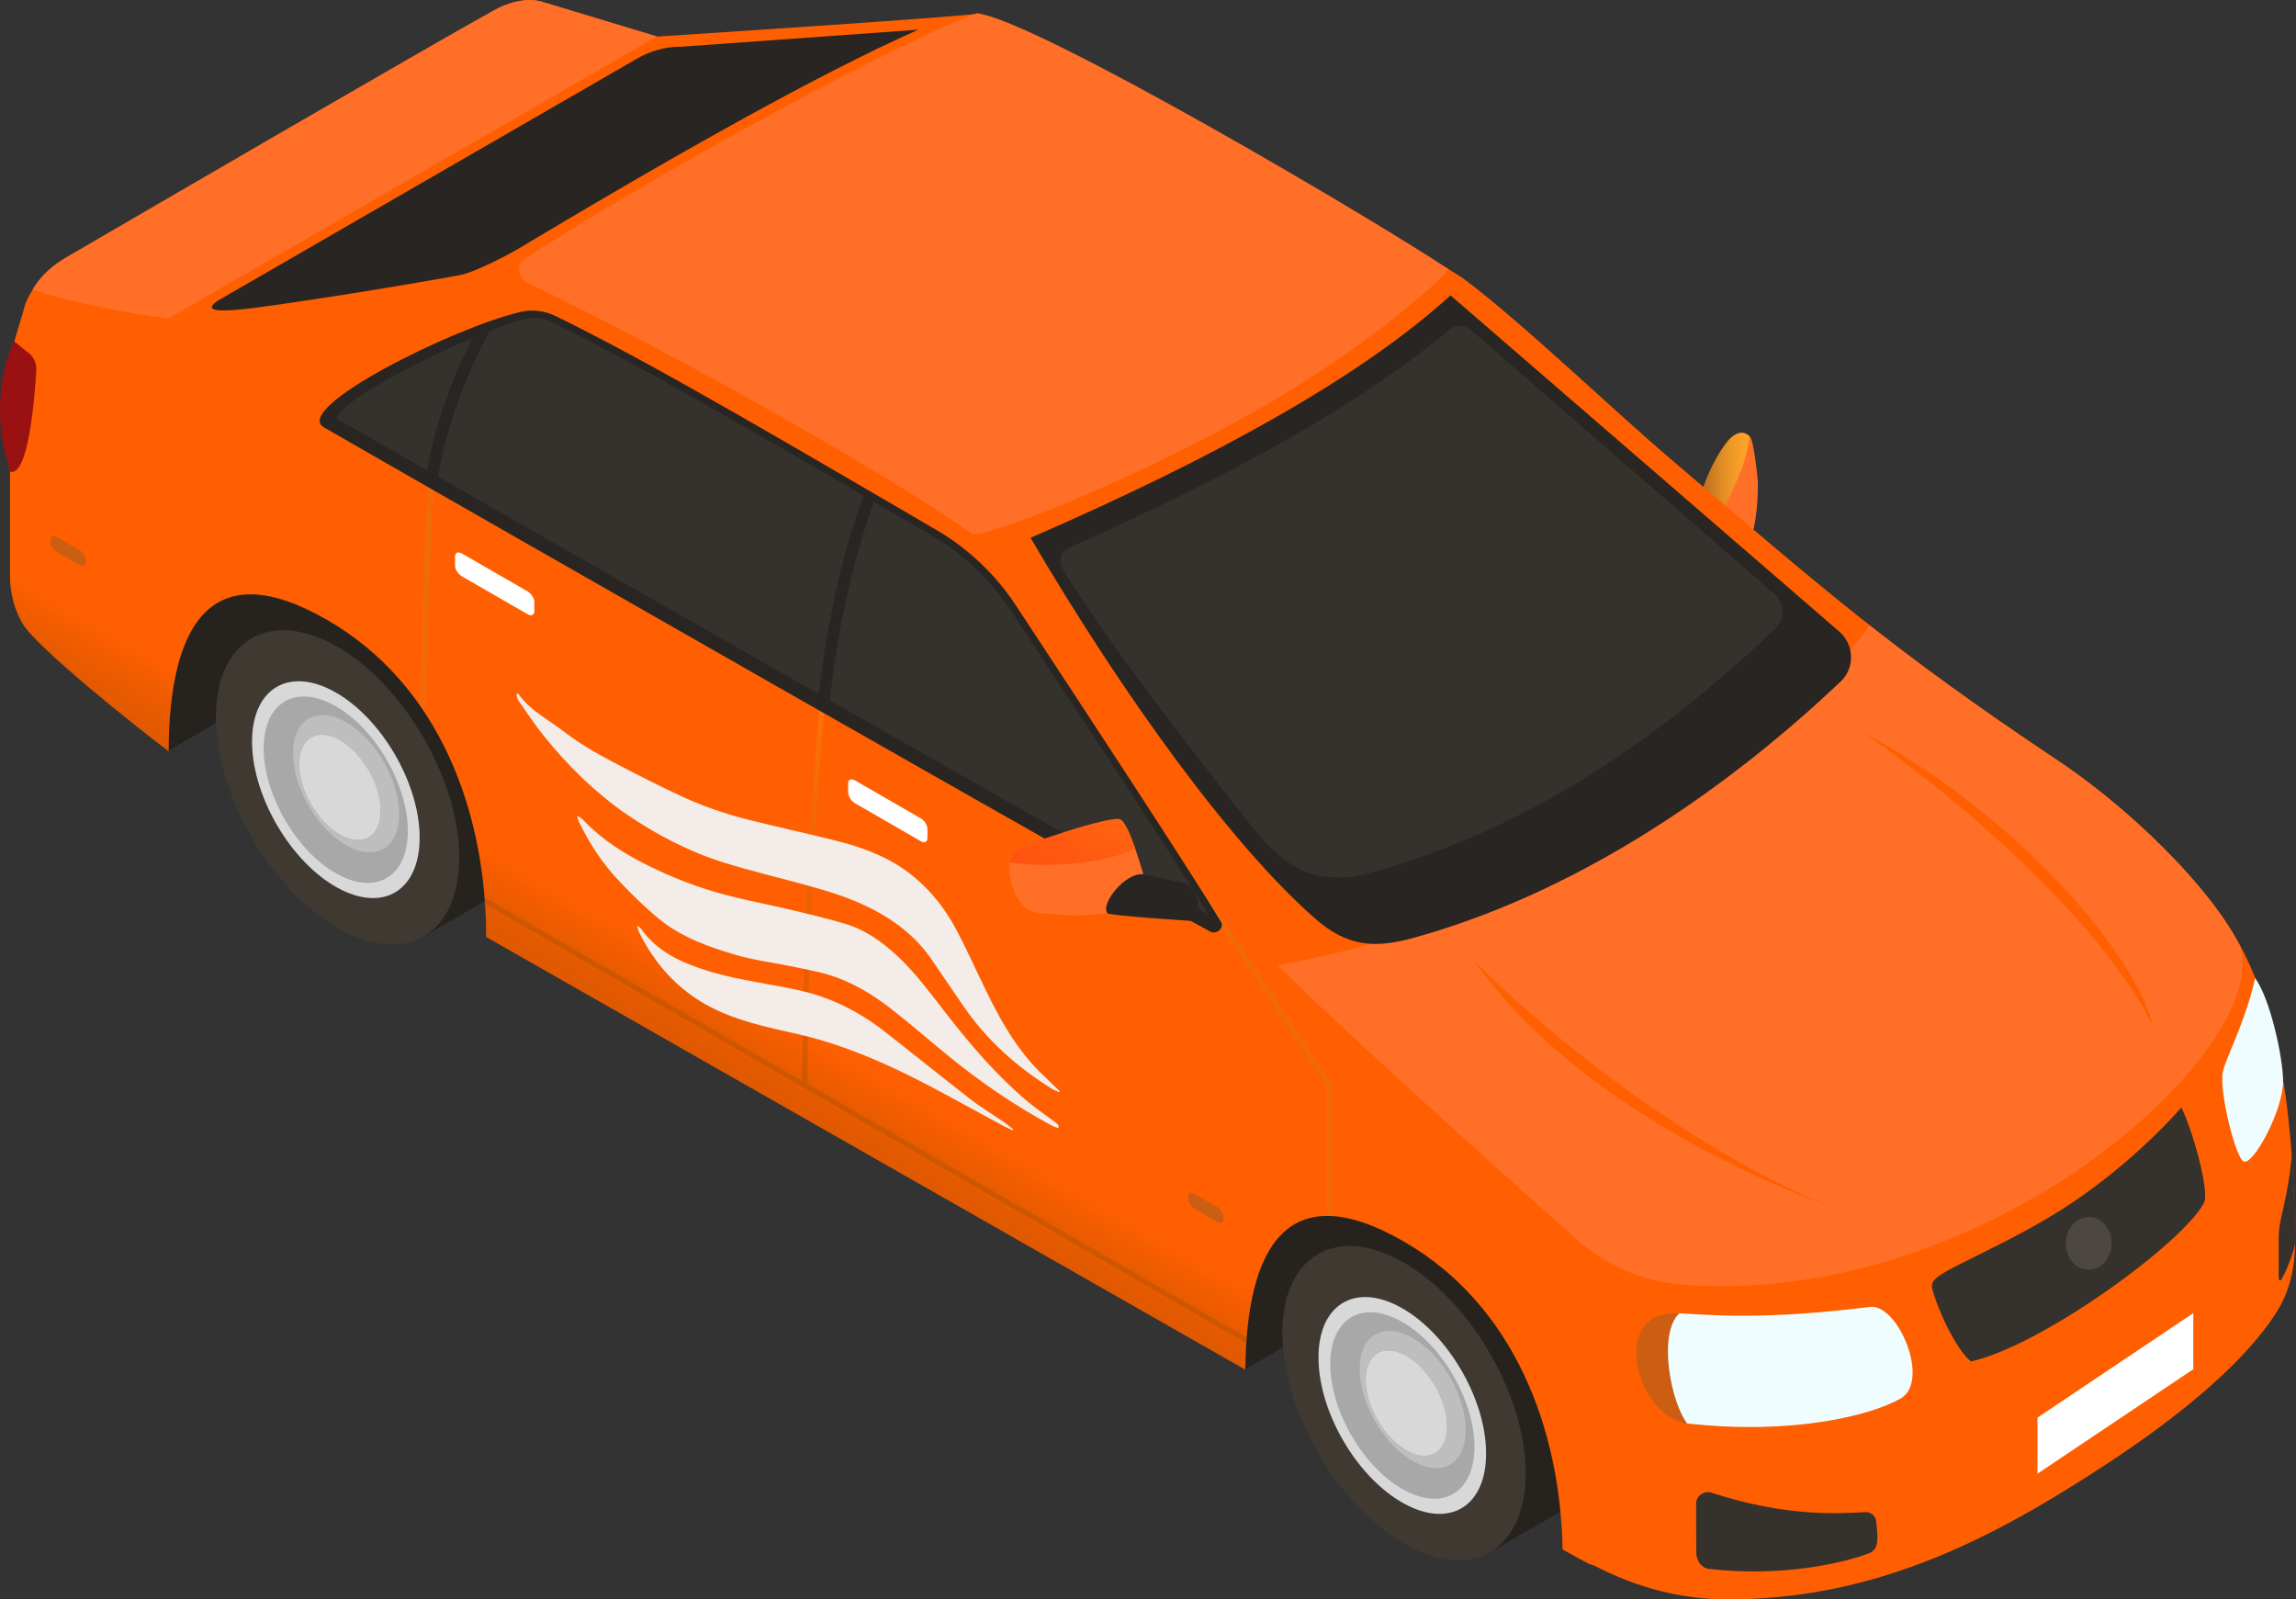 <svg width="435" height="303" viewBox="0 0 435 303" fill="none" xmlns="http://www.w3.org/2000/svg">
<rect x="0" y="0" width="435" height="303" fill="#333333" stroke="none"/>
<path d="M326.932 84.089C327.771 82.936 329.03 81.73 330.419 82.044C330.943 82.175 331.337 82.464 331.651 82.883C332.254 83.643 333.014 90.329 333.041 91.351C333.119 96.542 332.307 100.422 331.809 101.575C331.284 102.755 330.367 103.804 329.161 104.197C326.801 104.957 324.363 102.965 323.393 100.684C322.318 98.167 321.689 95.047 322.633 92.478C323.734 89.49 325.045 86.658 326.932 84.089Z" fill="#FF6F27"/>
<path opacity="0.6" d="M331.468 82.673C331.179 82.385 330.865 82.149 330.419 82.044C329.03 81.73 327.771 82.936 326.932 84.089C325.045 86.684 323.734 89.49 322.633 92.478C321.689 95.047 322.318 98.167 323.393 100.684C323.55 101.077 330.629 90.984 331.468 82.673Z" fill="url(#paint0_linear_1326_653)"/>
<path d="M301.633 221.489L235.935 259.424L220.782 236.563L228.49 219.916L251.429 204.344L301.633 221.489Z" fill="#26231F"/>
<path d="M47.938 86.868L24.998 102.414L24.291 103.909C19.912 113.346 20.646 124.384 26.204 133.166L31.893 142.211L98.142 103.987L47.938 86.868Z" fill="#26231F"/>
<path d="M280.424 230.901C273.975 227.178 268.155 226.864 263.987 229.38L249.542 237.717L282.443 294.004L296.888 285.667C300.978 283.229 303.495 278.09 303.495 270.828C303.495 256.121 293.166 238.242 280.424 230.901Z" fill="#26231F"/>
<path d="M289.05 279.139C289.05 293.846 278.72 299.797 266.005 292.457C253.29 285.116 242.961 267.237 242.961 252.529C242.961 237.822 253.29 231.871 266.005 239.211C278.72 246.552 289.05 264.458 289.05 279.139Z" fill="#3F3932"/>
<path d="M265.953 284.828C257.171 279.978 249.935 267.735 249.804 257.484C249.646 247.234 256.646 242.855 265.402 247.706C274.185 252.556 281.421 264.799 281.552 275.049C281.709 285.326 274.736 289.678 265.953 284.828Z" fill="#D8D8D8"/>
<path d="M265.927 282.232C258.376 278.064 252.163 267.525 252.032 258.716C251.901 249.908 257.905 246.132 265.455 250.327C273.005 254.496 279.218 265.035 279.35 273.843C279.481 282.652 273.451 286.401 265.927 282.232Z" fill="#A8A8A8"/>
<path d="M266.582 274.839C262.309 272.48 258.796 266.529 258.743 261.548C258.665 256.566 262.073 254.443 266.32 256.802C270.593 259.162 274.106 265.113 274.159 270.094C274.237 275.075 270.855 277.199 266.582 274.839Z" fill="#D8D8D8"/>
<path d="M274.971 261.338C273.11 257.956 270.436 255.02 267.474 253.395C261.916 250.327 257.511 253.08 257.59 259.582C257.695 266.057 262.256 273.817 267.814 276.884C273.136 279.821 277.436 277.409 277.672 271.484C277.672 271.222 277.698 270.986 277.672 270.697C277.646 267.656 276.623 264.327 274.971 261.338ZM274.159 270.697C273.975 275.259 270.672 277.12 266.582 274.84C262.309 272.48 258.796 266.529 258.744 261.548C258.665 256.567 262.073 254.443 266.32 256.803C268.575 258.061 270.62 260.316 272.061 262.911C272.691 264.065 273.215 265.271 273.582 266.477C273.949 267.683 274.159 268.915 274.159 270.094C274.185 270.304 274.185 270.488 274.159 270.697Z" fill="#BEBEBE"/>
<path d="M78.375 114.238C71.926 110.515 66.106 110.201 61.937 112.717L47.492 121.054L80.394 177.341L94.839 169.004C98.928 166.566 101.445 161.427 101.445 154.165C101.419 139.458 91.09 121.578 78.375 114.238Z" fill="#26231F"/>
<path d="M87 162.476C87 177.183 76.671 183.134 63.956 175.794C51.215 168.453 40.912 150.574 40.912 135.866C40.912 121.159 51.241 115.208 63.956 122.548C76.671 129.915 87 147.795 87 162.476Z" fill="#3F3932"/>
<path d="M63.904 168.165C55.121 163.315 47.911 151.072 47.754 140.821C47.597 130.571 54.597 126.193 63.353 131.043C72.135 135.893 79.371 148.136 79.502 158.386C79.659 168.663 72.66 173.015 63.904 168.165Z" fill="#D8D8D8"/>
<path d="M63.851 165.57C56.301 161.401 50.087 150.862 49.956 142.054C49.825 133.245 55.829 129.47 63.379 133.664C70.929 137.833 77.143 148.372 77.274 157.18C77.405 165.989 71.401 169.738 63.851 165.57Z" fill="#A8A8A8"/>
<path d="M64.533 158.176C60.259 155.817 56.746 149.866 56.694 144.885C56.615 139.904 60.023 137.78 64.27 140.14C68.544 142.499 72.057 148.45 72.109 153.431C72.188 158.412 68.78 160.536 64.533 158.176Z" fill="#D8D8D8"/>
<path d="M72.896 144.675C71.034 141.293 68.36 138.357 65.398 136.732C59.84 133.664 55.436 136.417 55.514 142.919C55.619 149.394 60.181 157.154 65.739 160.222C71.061 163.158 75.36 160.746 75.596 154.821C75.596 154.559 75.622 154.323 75.596 154.035C75.596 150.993 74.547 147.664 72.896 144.675ZM72.109 154.035C71.926 158.596 68.622 160.458 64.533 158.177C60.259 155.817 56.746 149.866 56.694 144.885C56.615 139.904 60.023 137.78 64.271 140.14C66.525 141.398 68.57 143.653 70.012 146.248C70.641 147.402 71.165 148.608 71.532 149.814C71.9 151.02 72.109 152.252 72.109 153.432C72.109 153.641 72.109 153.825 72.109 154.035Z" fill="#BEBEBE"/>
<path d="M422.176 175.401C414.836 164.075 401.072 151.57 389.852 144.098C358.104 122.915 344.864 111.17 316.079 86.632C306.064 78.112 287.949 60.783 277.41 52.944C272.927 49.614 211.344 12.859 185.154 2.556C185.154 3.002 124.489 6.934 124.489 6.934L102.887 0.406C102.887 0.406 99.217 -1.14 93.554 2.006C80.394 9.294 26.073 40.937 12.336 48.933C10.003 50.296 7.958 52.131 6.49 54.412C5.703 55.644 4.943 56.981 4.654 58.082C3.606 62.015 1.902 66.314 1.902 69.618V109.152C1.902 112.272 2.688 115.339 4.235 118.065C6.804 122.575 26.152 137.99 31.946 142.316C32.051 119.009 39.575 104.512 62.016 117.462C83.277 129.732 92.112 153.929 92.112 177.498L235.935 259.476C236.171 236.537 243.748 222.38 266.005 235.226C286.769 247.207 295.63 270.54 296.049 293.558C303.993 297.988 300.008 295.55 302.708 296.94C310.232 300.767 318.386 302.917 326.644 302.996C355.246 303.258 377.713 291.329 398.529 277.749C413.761 267.813 425.532 257.72 431.3 248.623C433.816 244.664 434.891 239.945 434.786 235.253C434.577 222.695 434.472 194.407 422.176 175.401Z" fill="#FF5F00"/>
<path opacity="0.2" d="M33.519 126.717C32.444 131.147 31.946 136.443 31.919 142.263C26.126 137.937 6.752 122.522 4.209 118.013C2.662 115.287 1.876 112.245 1.876 109.1V108.444L33.519 126.717ZM90.33 159.487C91.535 165.386 92.112 171.416 92.112 177.446L235.935 259.424C235.988 253.814 236.486 248.754 237.535 244.481L90.33 159.487Z" fill="url(#paint1_linear_1326_653)"/>
<path d="M397.9 251.611C430.513 231.399 433.528 211.5 433.318 209.849C431.824 198.261 428.73 185.494 422.176 175.374C414.836 164.049 401.072 151.544 389.852 144.072C358.104 122.889 344.864 111.144 316.079 86.606C306.064 78.085 287.949 60.756 277.41 52.918C272.927 49.588 193.91 4.863 185.154 2.53C174.641 5.833 128.972 29.952 99.505 48.933C97.696 50.086 97.985 52.839 99.977 53.626C126.115 63.771 182.533 96.332 191.813 107.605C203.243 121.5 242.044 182.794 242.044 182.794C255.414 196.4 286.087 223.088 299.956 236.196C315.476 251.716 314.532 257.536 315.921 269.596C316.157 271.615 317.652 273.292 319.67 273.633C342.085 277.303 367.253 271.746 397.9 251.611Z" fill="#FF5F00"/>
<path d="M185.154 2.53C174.641 5.833 128.972 29.952 99.505 48.933C97.696 50.112 98.037 52.708 99.977 53.626C122.261 64.165 164.469 87.34 184.027 101.051C185.941 102.414 215.513 90.722 239.003 77.22C259.766 65.292 275.05 51.423 274.29 50.925C260.762 41.802 196.06 3.71 185.154 2.53Z" fill="#FF6F27"/>
<path d="M318.727 243.38C376.979 247.836 430.644 198.523 424.405 179.202C423.697 177.891 422.963 176.633 422.176 175.401C414.836 164.075 401.072 151.57 389.852 144.098C375.144 134.293 364.395 126.481 354.25 118.511C314.008 172.359 242.044 182.82 242.044 182.82C252.163 193.123 283.754 221.489 298.54 234.676C304.15 239.683 311.229 242.803 318.727 243.38Z" fill="#FF6F27"/>
<path opacity="0.2" d="M84.457 77.535C84.195 77.456 83.985 77.614 83.854 77.876C79.345 87.235 80.551 121.5 79.502 133.402C79.817 133.874 80.42 134.765 80.42 134.765C81.442 123.151 80.865 86.842 84.798 78.138C84.876 77.902 84.693 77.614 84.457 77.535Z" fill="#BC972A"/>
<path opacity="0.2" d="M252.242 205.366L229.224 170.524C228.962 170.708 228.673 170.865 228.385 170.996L251.377 205.785V230.35C251.691 230.35 252.006 230.35 252.347 230.35V205.628C252.32 205.549 252.294 205.444 252.242 205.366Z" fill="#BC972A"/>
<path opacity="0.2" d="M156.473 131.331C156.159 131.147 155.844 130.99 155.556 130.807C153.721 150.207 152.043 175.715 152.017 204.789L91.824 170.026C91.85 170.42 91.876 170.813 91.903 171.206L152.253 206.048L236.145 254.469C236.171 254.102 236.197 253.761 236.224 253.394L152.987 205.34C152.987 176.292 154.638 150.757 156.473 131.331Z" fill="url(#paint2_linear_1326_653)"/>
<path d="M267.5 177.76C296.574 169.817 324.756 151.832 348.744 129.103C351.471 126.507 351.313 122.129 348.482 119.665L274.814 55.959C257.931 71.348 230.299 86.658 195.247 101.89C212.734 131.724 233.314 160.143 249.148 174.011C255.126 179.307 260.369 179.7 267.5 177.76Z" fill="#282523"/>
<path d="M253.5 166.251C252.688 166.251 251.901 166.199 251.088 166.12C245.478 165.491 241.021 161.401 237.508 156.997C228.516 145.724 209.378 121.264 201.277 107.684C200.438 106.242 201.067 104.407 202.588 103.751C235.306 89.227 258.901 75.7 274.473 62.539C275.705 61.49 277.488 61.49 278.72 62.539L336.16 112.481C337.13 113.32 337.707 114.526 337.733 115.811C337.76 117.069 337.288 118.249 336.37 119.114C310.783 143.338 286.218 158.098 259.032 165.517C257.223 166.015 255.362 166.251 253.5 166.251Z" fill="#35312D"/>
<path d="M192.442 114.657C188.562 108.785 183.398 103.882 177.315 100.343C153.668 86.606 124.542 69.251 105.247 59.865C103.176 58.843 100.842 58.581 98.588 59.105C86.004 62.015 55.147 77.378 61.387 80.969C81.023 92.321 209.562 165.753 229.25 176.476C230.456 177.131 232.029 175.82 231.321 174.64C225.685 165.203 203.243 131.069 192.442 114.657Z" fill="#282523"/>
<path d="M89.543 64.007C78.139 68.831 63.904 76.539 63.851 79.344C67.233 81.284 73.184 84.718 80.892 89.123C81.626 84.745 83.802 75.28 89.543 64.007Z" fill="#35312D"/>
<path d="M82.963 90.302C101.445 100.894 128.841 116.519 155.11 131.488C155.844 124.908 158.073 108.968 163.604 93.92C143.051 81.913 120.059 68.516 104.146 60.861C102.678 60.154 101.026 59.996 99.453 60.416C97.644 60.888 95.311 61.674 92.742 62.697C85.873 75.464 83.618 86.37 82.963 90.302Z" fill="#35312D"/>
<path d="M191.315 115.418C187.54 109.702 182.48 104.905 176.634 101.523L165.57 95.074C159.934 110.62 157.81 127.031 157.234 132.72C189.663 151.177 219.865 168.296 228.542 173.041C228.568 173.041 228.831 173.067 228.831 173.067C223.115 163.472 201.094 130.23 191.315 115.418Z" fill="#35312D"/>
<path d="M366.047 244.035C367.437 248.57 372.077 259.267 375.118 258.611C388.619 255.754 415.544 236.065 419.476 228.515C420.839 225.867 415.727 209.403 414.154 208.984C408.124 215.852 399.368 223.717 389.93 229.59C377.766 237.166 365.444 242.042 366.047 244.035Z" fill="#FF5F00"/>
<path d="M389.904 229.59C383.035 233.863 375.983 237.114 371.369 239.473C367.83 241.282 365.68 242.41 366.047 244.009C366.965 247.837 370.583 255.675 373.414 257.93C386.968 254.915 413.656 235.41 417.562 227.886C418.69 225.684 415.36 213.991 413.289 209.823C407.312 216.534 398.949 223.953 389.904 229.59Z" fill="#35312D"/>
<path d="M279.166 181.85C294.896 204.343 324.389 220.624 348.849 229.406C325.569 220.65 296.731 199.703 279.166 181.85Z" fill="#FF5F00"/>
<path d="M352.651 138.567C370.976 151.046 398.529 174.929 407.967 194.591C404.506 180.067 380.964 153.615 352.651 138.567Z" fill="#FF5F00"/>
<path d="M174.432 159.356L161.979 152.173C161.271 151.753 160.694 150.862 160.694 150.154V148.398C160.694 147.69 161.271 147.454 161.979 147.847L174.432 155.03C175.14 155.45 175.716 156.341 175.716 157.049V158.806C175.69 159.513 175.14 159.776 174.432 159.356Z" fill="white"/>
<path d="M99.951 116.362L87.498 109.178C86.79 108.759 86.214 107.867 86.214 107.16V105.403C86.214 104.695 86.79 104.459 87.498 104.853L99.951 112.036C100.659 112.455 101.236 113.347 101.236 114.054V115.811C101.236 116.519 100.659 116.781 99.951 116.362Z" fill="white"/>
<path d="M192.023 161.48C190.004 163.813 191.918 171.022 195.195 172.543C195.824 172.831 196.532 172.91 197.214 172.989C203.977 173.723 213.258 173.828 216.535 170.079C217.531 168.951 217.427 168.244 216.981 166.854C216.325 164.809 214.018 156.184 212.236 155.24C210.741 154.401 193.229 160.09 192.023 161.48Z" fill="#FF6F27"/>
<path opacity="0.6" d="M215.119 160.798C214.228 158.203 213.179 155.712 212.288 155.24C210.741 154.427 193.229 160.116 192.049 161.48C191.656 161.952 191.42 162.607 191.315 163.393C200.255 164.704 210.532 163.079 215.119 160.798Z" fill="url(#paint3_linear_1326_653)"/>
<path d="M224.112 167.247C223.509 167.169 217.689 165.779 216.64 165.648C213.206 165.176 208.382 171.311 209.824 173.015C210.191 173.461 225.108 174.431 225.554 174.457C227.966 174.64 227.31 167.641 224.112 167.247Z" fill="#282523"/>
<path d="M15.115 107.081L10.737 104.538C10.107 104.171 9.583 103.358 9.583 102.703V102.205C9.583 101.575 10.107 101.339 10.737 101.706L15.115 104.249C15.744 104.616 16.268 105.429 16.268 106.085V106.583C16.295 107.212 15.77 107.448 15.115 107.081Z" fill="#CB5E12"/>
<path d="M230.666 231.53L226.288 228.987C225.658 228.62 225.134 227.807 225.134 227.152V226.654C225.134 226.024 225.658 225.788 226.288 226.155L230.666 228.698C231.295 229.065 231.819 229.878 231.819 230.534V231.032C231.845 231.661 231.321 231.897 230.666 231.53Z" fill="#CB5E12"/>
<path d="M2.662 64.636C2.662 64.636 -2.843 75.202 1.98 89.385C5.336 90.145 6.542 75.831 6.883 70.168C6.962 68.779 6.306 67.442 5.126 66.655L2.662 64.636Z" fill="#991111"/>
<path d="M354.302 247.601C359.598 246.945 365.837 261.705 360.044 264.982C354.381 268.18 339.647 271.903 319.644 269.675C311.071 266.896 309.105 249.645 318.15 248.806C324.494 249.147 334.142 250.091 354.302 247.601Z" fill="#F0FDFF"/>
<path d="M318.176 248.806C304.386 248.046 310.154 268.6 319.67 269.675C316.603 265.847 314.008 252.66 318.176 248.806Z" fill="#CB5E12"/>
<path d="M421.128 203.111C420.446 207.018 423.592 219.418 425.086 220.047C426.921 220.834 432.61 210.216 432.558 204.789C432.506 200.097 430.067 189.138 427.262 185.311C425.322 193.883 421.547 200.752 421.128 203.111Z" fill="#F0FDFF"/>
<path d="M391.844 237.795C392.919 240.26 395.514 241.256 397.664 239.998C399.814 238.765 400.679 235.75 399.604 233.312C398.529 230.848 395.934 229.852 393.784 231.11C391.66 232.316 390.769 235.331 391.844 237.795Z" fill="#4C4742"/>
<path d="M415.544 248.78L386.024 268.574V279.191L415.544 259.398V248.78Z" fill="white"/>
<path d="M120.741 11.076L41.279 56.955C36.324 60.389 48.252 58.397 62.121 56.3C74.076 54.491 87.105 52.131 87.105 52.131C89.674 51.686 96.019 48.435 98.247 47.098C126.665 30.083 154.533 14.249 173.986 5.624L129.13 8.848C126.167 8.822 123.284 9.608 120.741 11.076Z" fill="#282523"/>
<path d="M31.867 60.363L124.463 6.908L102.861 0.38C102.861 0.38 99.191 -1.167 93.528 1.979C80.367 9.268 26.047 40.911 12.31 48.907C9.976 50.27 7.931 52.105 6.463 54.386C6.359 54.543 6.28 54.7 6.175 54.884C16.399 58.345 31.867 60.363 31.867 60.363Z" fill="#FF6F27"/>
<path d="M323.786 297.228C337.288 298.801 349.006 296.232 354.119 294.266C356.295 293.427 355.639 290.7 355.482 288.315C355.403 287.24 354.512 286.427 353.437 286.479C348.403 286.715 338.677 287.476 324.284 282.809C322.843 282.337 321.348 283.386 321.348 284.88L321.374 294.266C321.427 295.708 322.371 297.071 323.786 297.228Z" fill="#35312D"/>
<path d="M434.183 218.579C434.105 220.414 433.738 224.189 432.191 230.665C431.903 231.923 431.719 233.26 431.719 234.545C431.719 236.223 431.719 240.024 431.719 241.99C431.719 242.751 432.086 242.672 432.243 242.384C433.449 240.312 434.393 237.56 434.813 235.646C434.813 235.489 434.839 235.305 434.839 235.148C434.734 231.084 434.682 225.238 434.183 218.579Z" fill="#35312D"/>
<path opacity="0.95" d="M137.152 163.42C142.474 165.072 147.874 166.33 153.249 167.824C157.339 168.952 161.376 170.236 165.177 172.176C169.713 174.509 173.671 177.577 176.608 181.929C178.521 184.786 180.514 187.618 182.428 190.449C186.832 196.951 192.547 202.037 199.101 206.153C199.573 206.467 200.15 206.677 200.674 206.939C200.727 206.86 200.779 206.808 200.779 206.729C200.438 206.389 200.097 206.048 199.73 205.733C198.236 204.239 196.637 202.823 195.247 201.224C191.761 197.213 189.191 192.573 186.858 187.775C184.997 183.974 183.267 180.094 181.3 176.345C178.888 171.783 175.716 167.877 171.548 164.888C167.484 162.004 162.949 160.405 158.204 159.225C153.275 157.993 148.268 156.892 143.339 155.686C138.62 154.559 133.98 153.091 129.575 151.072C124.988 148.948 120.452 146.641 115.969 144.282C112.718 142.578 109.546 140.69 106.61 138.436C103.7 136.207 100.344 134.556 98.142 131.384C98.037 131.41 97.959 131.462 97.854 131.488C97.932 131.882 97.959 132.327 98.168 132.642C99.767 134.923 101.314 137.282 103.071 139.458C107.632 145.121 112.745 150.128 118.67 154.244C124.437 158.177 130.545 161.349 137.152 163.42ZM200.307 212.916C198.472 211.501 196.532 210.216 194.723 208.722C188.903 203.819 183.974 198.078 179.282 192.048C176.372 188.325 173.593 184.472 170.132 181.221C167.196 178.468 163.998 176.187 160.17 175.034C156.578 173.959 152.908 173.094 149.238 172.229C145.436 171.337 141.583 170.603 137.807 169.633C132.564 168.27 127.504 166.33 122.654 163.918C118.25 161.716 114.082 159.12 110.595 155.45C110.306 155.136 109.939 154.9 109.572 154.611C109.494 154.664 109.441 154.716 109.363 154.742C109.441 155.031 109.52 155.319 109.625 155.581C111.67 159.802 114.186 163.656 117.385 167.012C119.718 169.45 122.13 171.835 124.699 173.959C129.051 177.577 134.294 179.412 139.59 180.959C142.71 181.876 145.961 182.27 149.159 182.925C151.807 183.475 154.507 183.921 157.103 184.708C161.428 186.045 165.282 188.352 168.874 191.157C172.23 193.779 175.48 196.584 178.81 199.336C185.18 204.632 191.97 209.299 199.206 213.205C199.573 213.415 200.019 213.546 200.412 213.703C200.491 213.624 200.543 213.572 200.596 213.519C200.569 213.336 200.491 213.021 200.307 212.916ZM191.446 213.519C190.922 213.1 190.371 212.707 189.794 212.313C187.802 210.924 185.679 209.692 183.765 208.171C178.285 203.924 172.885 199.546 167.406 195.273C163.945 192.599 160.196 190.449 156.106 188.981C152.908 187.801 149.552 187.198 146.223 186.595C141.74 185.782 137.231 185.022 132.905 183.554C128.448 182.06 124.332 180.015 121.475 175.978C121.317 175.768 121.081 175.611 120.872 175.427C120.819 175.453 120.767 175.506 120.714 175.532C120.819 175.873 120.898 176.187 121.029 176.502C123.441 181.404 126.744 185.573 131.175 188.693C135.815 191.97 141.058 193.569 146.485 194.853C149.447 195.561 152.436 196.138 155.372 197.003C162.425 199.074 169.11 202.089 175.611 205.471C180.461 208.014 185.233 210.688 190.057 213.283C190.633 213.598 191.263 213.86 191.866 214.149C191.918 214.096 191.944 214.044 191.97 213.991C191.787 213.86 191.656 213.651 191.446 213.519Z" fill="#F4F4F4"/>
<defs>
<linearGradient id="paint0_linear_1326_653" x1="322.182" y1="91.347" x2="331.471" y2="91.347" gradientUnits="userSpaceOnUse">
<stop stop-color="#846918"/>
<stop offset="0.144" stop-color="#9E7D1C"/>
<stop offset="0.41" stop-color="#C89D21"/>
<stop offset="0.65" stop-color="#E6B526"/>
<stop offset="0.855" stop-color="#F8C328"/>
<stop offset="1" stop-color="#FFC829"/>
</linearGradient>
<linearGradient id="paint1_linear_1326_653" x1="122.344" y1="177.982" x2="115.02" y2="190.667" gradientUnits="userSpaceOnUse">
<stop stop-color="#FF5F00"/>
<stop offset="0.244" stop-color="#CA5500"/>
<stop offset="0.486" stop-color="#9D4C00"/>
<stop offset="0.7" stop-color="#7C4600"/>
<stop offset="0.879" stop-color="#684200"/>
<stop offset="1" stop-color="#614100"/>
</linearGradient>
<linearGradient id="paint2_linear_1326_653" x1="197.137" y1="154.798" x2="163.717" y2="212.683" gradientUnits="userSpaceOnUse">
<stop stop-color="#FFC829"/>
<stop offset="0.244" stop-color="#CA9B1B"/>
<stop offset="0.486" stop-color="#9D740F"/>
<stop offset="0.7" stop-color="#7C5807"/>
<stop offset="0.879" stop-color="#684702"/>
<stop offset="1" stop-color="#614100"/>
</linearGradient>
<linearGradient id="paint3_linear_1326_653" x1="208.29" y1="152.932" x2="199.51" y2="168.137" gradientUnits="userSpaceOnUse">
<stop stop-color="#FF5F00"/>
<stop offset="0.07" stop-color="#FF5C00"/>
<stop offset="0.624" stop-color="#FF4800"/>
<stop offset="1" stop-color="#FF4100"/>
</linearGradient>
</defs>
</svg>
